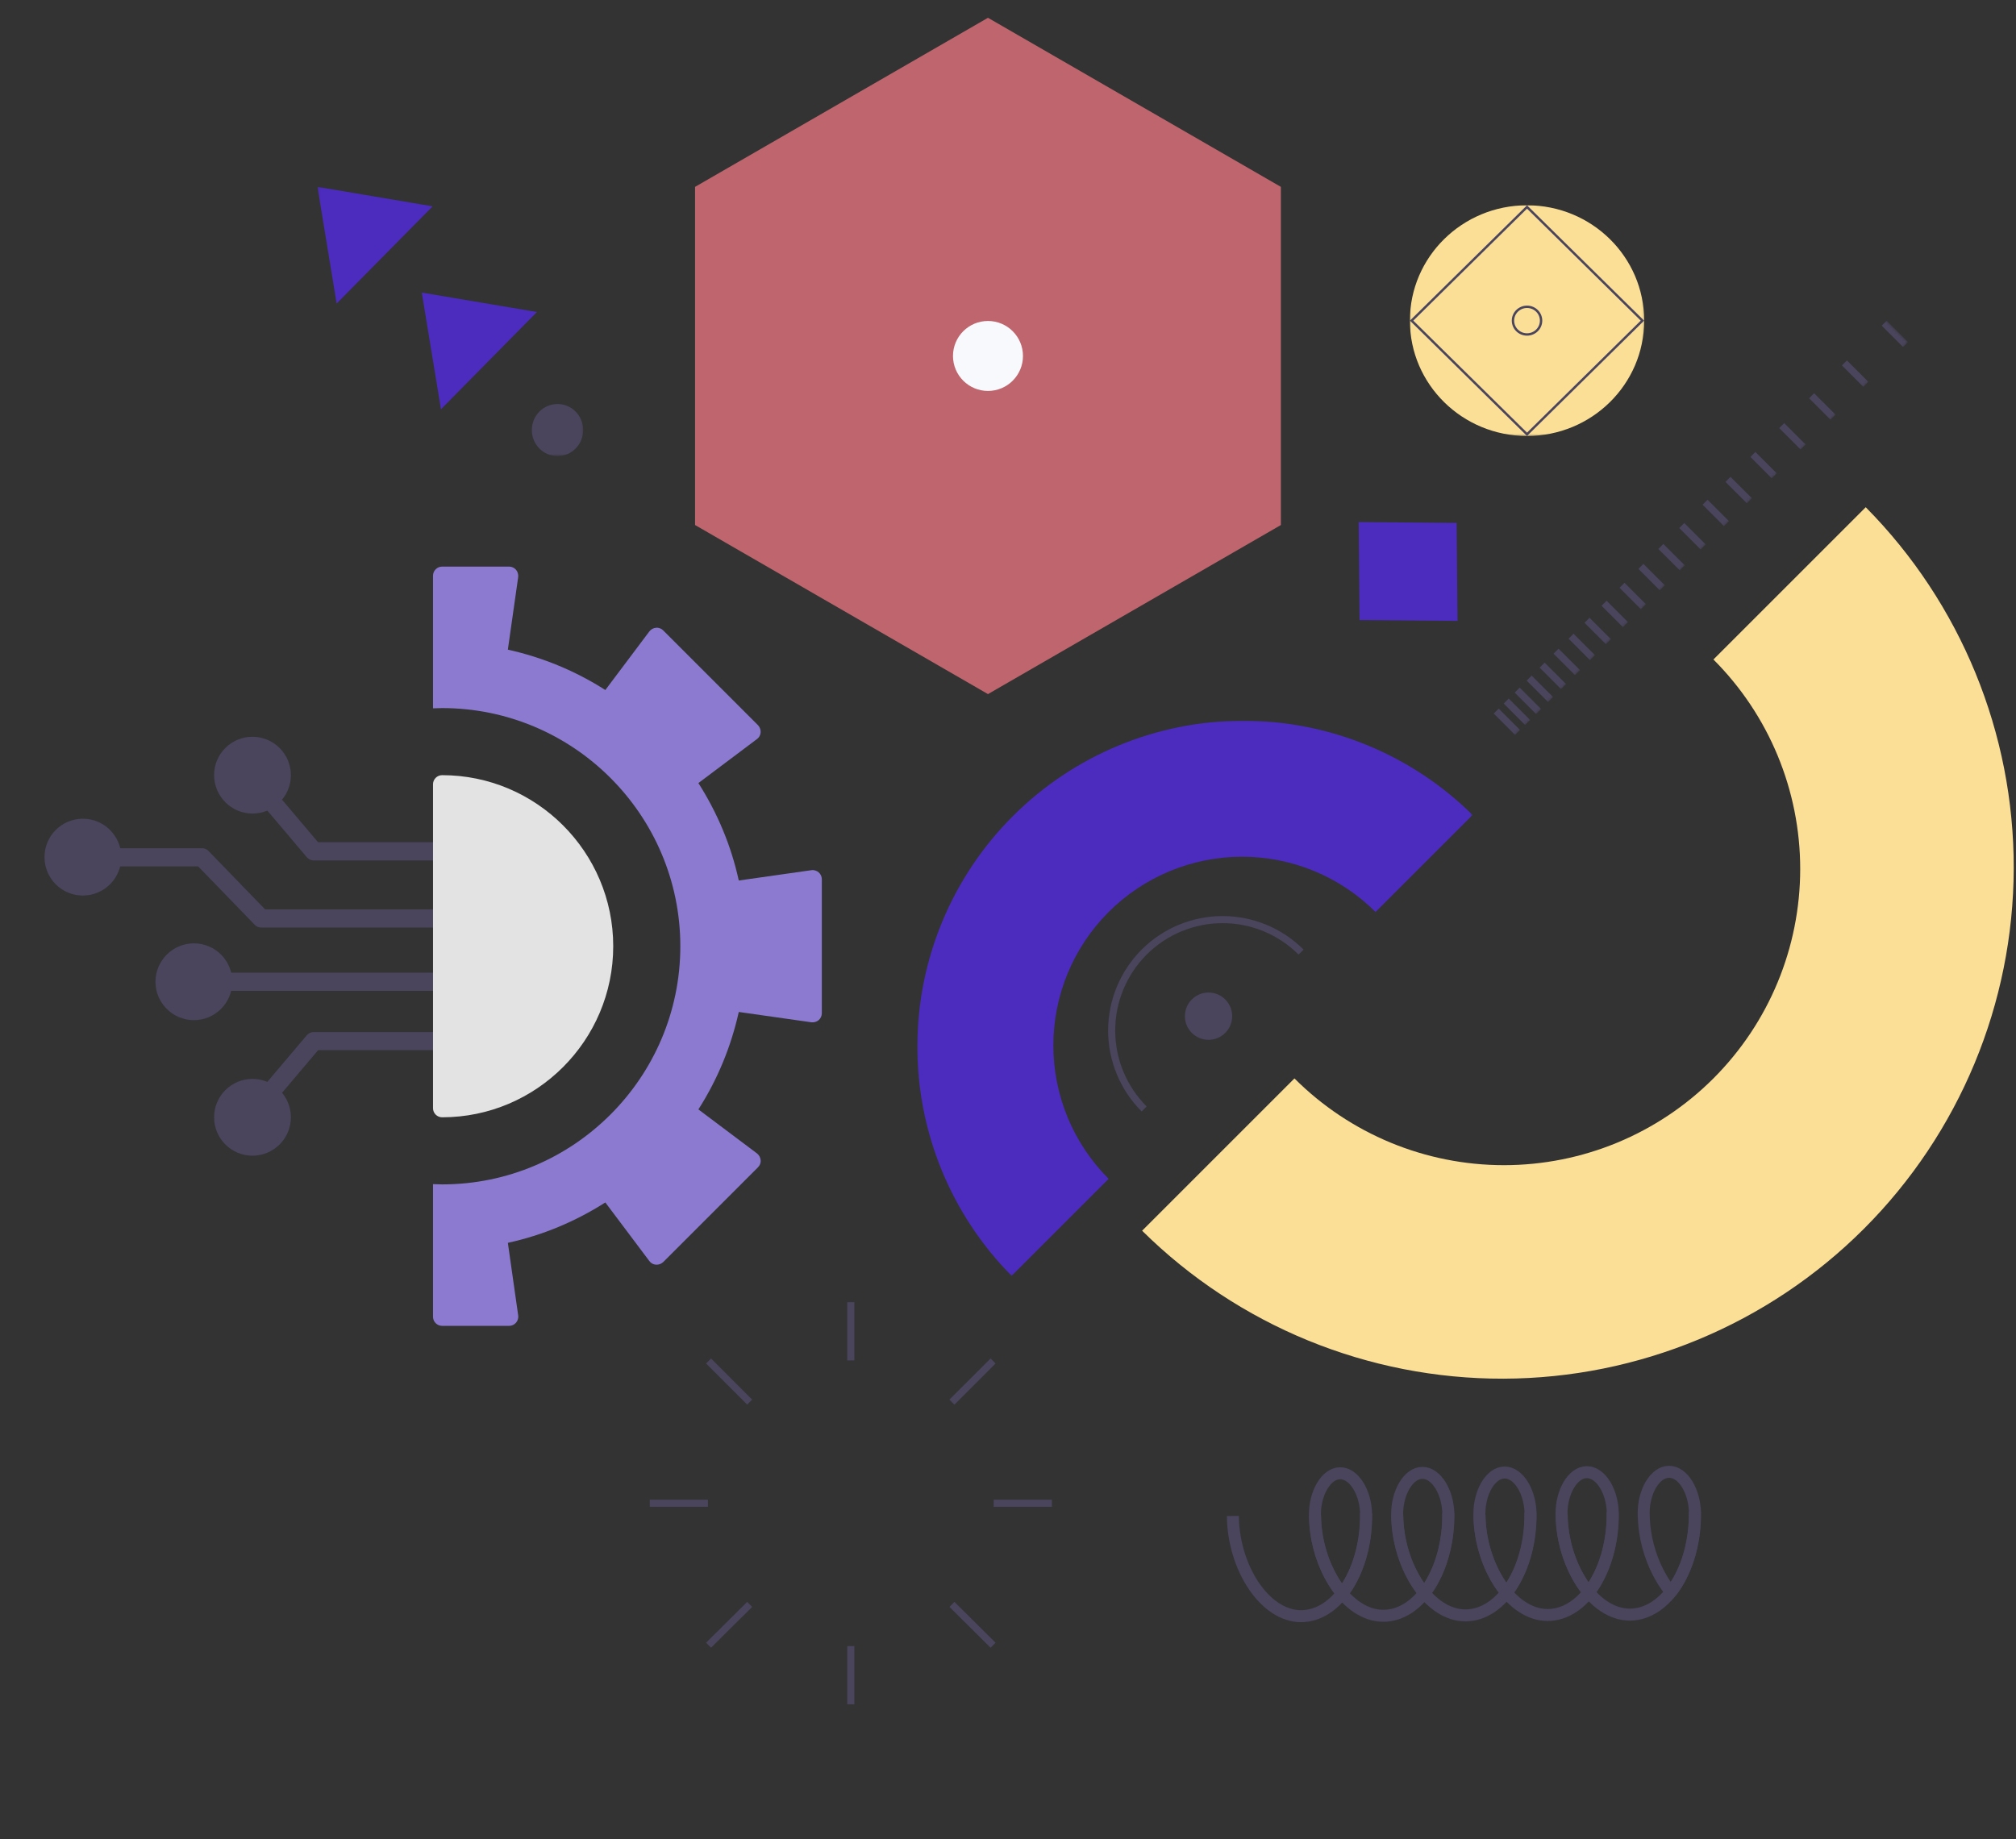 <svg width="788" height="719" viewBox="0 0 788 719" fill="none" xmlns="http://www.w3.org/2000/svg">
<rect x="0" y="0" width="788" height="719" fill="#333333" stroke="none"/>
<path d="M386.17 6.955L500.661 73.057V205.26L386.17 271.362L271.679 205.26V73.057L386.17 6.955Z" fill="#BF656E"/>
<circle cx="386.176" cy="139.164" r="13.676" fill="#F8F9FC"/>
<mask id="mask0_5318_2775" style="mask-type:luminance" maskUnits="userSpaceOnUse" x="550" y="80" width="93" height="91">
<path d="M642.908 80.018H550.844V170.694H642.908V80.018Z" fill="white"/>
</mask>
<g mask="url(#mask0_5318_2775)">
<path d="M596.871 170.448C622.159 170.448 642.659 150.258 642.659 125.352C642.659 100.446 622.159 80.256 596.871 80.256C571.584 80.256 551.084 100.446 551.084 125.352C551.084 150.258 571.584 170.448 596.871 170.448Z" fill="#FBDF96"/>
<path d="M596.872 169.793L551.76 125.354L596.872 80.922L641.984 125.354L596.872 169.793Z" stroke="#4A445C" stroke-width="0.925" stroke-miterlimit="10"/>
<path d="M596.873 130.764C599.908 130.764 602.368 128.342 602.368 125.354C602.368 122.366 599.908 119.943 596.873 119.943C593.837 119.943 591.377 122.366 591.377 125.354C591.377 128.342 593.837 130.764 596.873 130.764Z" stroke="#4A445C" stroke-width="0.925" stroke-miterlimit="10"/>
</g>
<mask id="mask1_5318_2775" style="mask-type:luminance" maskUnits="userSpaceOnUse" x="358" y="281" width="218" height="218">
<path d="M358.148 281.358V498.797H575.588V281.358H358.148Z" fill="white"/>
</mask>
<g mask="url(#mask1_5318_2775)">
<path d="M575.584 318.627L537.662 356.55C523.826 342.715 505.063 334.943 485.499 334.943C465.934 334.943 447.17 342.715 433.336 356.55C419.501 370.384 411.729 389.147 411.729 408.713C411.729 428.277 419.501 447.04 433.336 460.875L395.413 498.798C371.724 474.861 358.476 442.52 358.563 408.843C358.652 375.168 372.069 342.895 395.882 319.084C419.697 295.272 451.969 281.856 485.646 281.77C519.322 281.685 551.663 294.937 575.596 318.627H575.584Z" fill="#4C2BBF"/>
<path d="M447.223 433.559C439.09 425.425 434.521 414.395 434.521 402.893C434.521 391.393 439.09 380.361 447.223 372.229C455.357 364.096 466.387 359.527 477.889 359.527C489.39 359.527 500.421 364.096 508.553 372.229" stroke="#4A445C" stroke-width="2.77" stroke-miterlimit="10"/>
<path d="M481.627 397.283C481.627 392.177 477.488 388.037 472.383 388.037C467.276 388.037 463.137 392.177 463.137 397.283C463.137 402.388 467.276 406.528 472.383 406.528C477.488 406.528 481.627 402.388 481.627 397.283Z" fill="#4A445C"/>
</g>
<path d="M446.431 481.144L505.962 421.611C527.68 443.329 557.134 455.53 587.847 455.53C618.56 455.53 648.015 443.329 669.733 421.611C691.45 399.894 703.65 370.437 703.65 339.723C703.65 309.01 691.45 279.553 669.733 257.835L729.264 198.303C766.45 235.878 787.248 286.651 787.111 339.518C786.972 392.384 765.91 443.046 728.527 480.428C691.144 517.809 640.482 538.869 587.617 539.004C534.751 539.136 483.983 518.334 446.41 481.144H446.431Z" fill="#FBDF96"/>
<mask id="mask2_5318_2775" style="mask-type:luminance" maskUnits="userSpaceOnUse" x="124" y="73" width="104" height="106">
<path d="M124.084 73.059V178.316H227.956V73.059H124.084Z" fill="white"/>
</mask>
<g mask="url(#mask2_5318_2775)">
<path fill-rule="evenodd" clip-rule="evenodd" d="M169.101 80.667L131.586 118.672L124.084 73.057L169.101 80.667Z" fill="#4C2BBF"/>
<path fill-rule="evenodd" clip-rule="evenodd" d="M209.878 121.98L172.363 160L164.859 114.385L209.878 121.98Z" fill="#4C2BBF"/>
<path d="M227.954 168.133C227.954 162.509 223.459 157.949 217.915 157.949C212.369 157.949 207.875 162.509 207.875 168.133C207.875 173.756 212.369 178.315 217.915 178.315C223.459 178.315 227.954 173.756 227.954 168.133Z" fill="#4A445C"/>
</g>
<path d="M332.561 509.098V531.86" stroke="#4A445C" stroke-width="2.77" stroke-miterlimit="10"/>
<path d="M332.561 643.557V666.318" stroke="#4A445C" stroke-width="2.77" stroke-miterlimit="10"/>
<path d="M411.156 587.711H388.398" stroke="#4A445C" stroke-width="2.77" stroke-miterlimit="10"/>
<path d="M276.725 587.711H253.967" stroke="#4A445C" stroke-width="2.77" stroke-miterlimit="10"/>
<path d="M388.163 532.092L372.092 548.167" stroke="#4A445C" stroke-width="2.77" stroke-miterlimit="10"/>
<path d="M293.032 627.25L276.961 643.208" stroke="#4A445C" stroke-width="2.77" stroke-miterlimit="10"/>
<path d="M388.163 643.208L372.092 627.25" stroke="#4A445C" stroke-width="2.77" stroke-miterlimit="10"/>
<path d="M293.032 548.167L276.961 532.092" stroke="#4A445C" stroke-width="2.77" stroke-miterlimit="10"/>
<mask id="mask3_5318_2775" style="mask-type:luminance" maskUnits="userSpaceOnUse" x="488" y="55" width="258" height="259">
<path d="M488.162 235.151L566.299 313.287L745.792 133.794L667.655 55.658L488.162 235.151Z" fill="white"/>
</mask>
<g mask="url(#mask3_5318_2775)">
<path d="M569.365 204.442L569.615 232.496L569.707 242.737L531.401 242.405L531.068 204.1L569.365 204.442Z" fill="#4C2BBF"/>
<path d="M666.469 196.35L674.853 204.734" stroke="#4A445C" stroke-width="2.77" stroke-miterlimit="10"/>
<path d="M675.416 187.402L683.799 195.787" stroke="#4A445C" stroke-width="2.77" stroke-miterlimit="10"/>
<path d="M685.152 177.666L693.535 186.051" stroke="#4A445C" stroke-width="2.77" stroke-miterlimit="10"/>
<path d="M696.426 166.393L704.81 174.776" stroke="#4A445C" stroke-width="2.77" stroke-miterlimit="10"/>
<path d="M708.104 154.719L716.487 163.103" stroke="#4A445C" stroke-width="2.77" stroke-miterlimit="10"/>
<path d="M720.934 141.885L729.317 150.269" stroke="#4A445C" stroke-width="2.77" stroke-miterlimit="10"/>
<path d="M736.48 126.338L744.864 134.722" stroke="#4A445C" stroke-width="2.77" stroke-miterlimit="10"/>
<path d="M626.98 235.842L635.365 244.225" stroke="#4A445C" stroke-width="2.77" stroke-miterlimit="10"/>
<path d="M633.994 228.824L642.379 237.207" stroke="#4A445C" stroke-width="2.77" stroke-miterlimit="10"/>
<path d="M641.393 221.426L649.776 229.81" stroke="#4A445C" stroke-width="2.77" stroke-miterlimit="10"/>
<path d="M649.184 213.635L657.568 222.019" stroke="#4A445C" stroke-width="2.77" stroke-miterlimit="10"/>
<path d="M657.355 205.465L665.74 213.849" stroke="#4A445C" stroke-width="2.77" stroke-miterlimit="10"/>
<path d="M584.82 277.998L593.205 286.383" stroke="#4A445C" stroke-width="2.77" stroke-miterlimit="10"/>
<path d="M588.73 274.088L597.115 282.471" stroke="#4A445C" stroke-width="2.77" stroke-miterlimit="10"/>
<path d="M593.021 269.799L601.406 278.182" stroke="#4A445C" stroke-width="2.77" stroke-miterlimit="10"/>
<path d="M597.705 265.113L606.09 273.498" stroke="#4A445C" stroke-width="2.77" stroke-miterlimit="10"/>
<path d="M602.773 260.049L611.157 268.432" stroke="#4A445C" stroke-width="2.77" stroke-miterlimit="10"/>
<path d="M608.238 254.588L616.621 262.971" stroke="#4A445C" stroke-width="2.77" stroke-miterlimit="10"/>
<path d="M614.086 248.734L622.469 257.119" stroke="#4A445C" stroke-width="2.77" stroke-miterlimit="10"/>
<path d="M620.312 242.506L628.697 250.889" stroke="#4A445C" stroke-width="2.77" stroke-miterlimit="10"/>
</g>
<g clip-path="url(#clip0_5318_2775)">
<path fill-rule="evenodd" clip-rule="evenodd" d="M172.812 518.355H199.042C200.05 518.355 201.06 517.88 201.712 517.109C202.365 516.337 202.721 515.269 202.543 514.26L198.508 485.894C212.097 482.927 224.856 477.586 236.606 470.109L253.815 493.015C254.409 493.846 255.358 494.38 256.426 494.439C257.435 494.499 258.444 494.143 259.215 493.431L296.304 456.341C297.017 455.629 297.432 454.621 297.313 453.552C297.194 452.484 296.719 451.594 295.889 450.941L272.983 433.732C280.46 422.042 285.741 409.224 288.768 395.634L317.134 399.669C318.142 399.788 319.211 399.491 319.982 398.839C320.754 398.186 321.229 397.177 321.229 396.168V343.709C321.229 342.7 320.754 341.691 319.982 341.039C319.211 340.386 318.142 340.03 317.134 340.208L288.768 344.243C285.801 330.653 280.46 317.895 272.983 306.145L295.889 288.936C296.719 288.342 297.253 287.393 297.313 286.325C297.373 285.316 297.017 284.307 296.304 283.536L259.215 246.446C258.503 245.734 257.494 245.319 256.426 245.438C255.417 245.497 254.468 246.031 253.815 246.862L236.606 269.768C224.915 262.291 212.097 257.01 198.508 253.983L202.543 225.617C202.661 224.608 202.365 223.54 201.712 222.768C201.06 221.997 200.05 221.522 199.042 221.522L172.812 221.521C170.853 221.521 169.251 223.124 169.251 225.082V276.928C171.238 276.863 172.527 276.829 172.812 276.829C224.144 276.829 265.921 318.607 265.921 369.938C265.921 421.27 224.143 463.047 172.812 463.047C172.527 463.047 171.238 463.013 169.251 462.948V514.794C169.251 516.752 170.853 518.354 172.812 518.354V518.355Z" fill="#8C7AD0"/>
<path fill-rule="evenodd" clip-rule="evenodd" d="M122.667 336.406H172.871C174.829 336.406 176.432 334.803 176.432 332.845C176.432 330.887 174.829 329.285 172.871 329.285L124.329 329.285L108.068 310.058C106.822 308.574 104.567 308.396 103.024 309.642C101.54 310.889 101.362 313.143 102.608 314.687L119.937 335.16C120.59 335.931 121.599 336.406 122.667 336.406Z" fill="#4A445C"/>
<path fill-rule="evenodd" clip-rule="evenodd" d="M105.339 431.063C106.348 431.063 107.357 430.648 108.069 429.817L124.329 410.59H172.871C174.829 410.59 176.432 408.988 176.432 407.029C176.432 405.071 174.829 403.469 172.871 403.469L122.667 403.469C121.599 403.469 120.649 403.944 119.937 404.716L102.608 425.189C101.362 426.673 101.54 428.928 103.024 430.233C103.677 430.767 104.508 431.063 105.339 431.063Z" fill="#4A445C"/>
<path fill-rule="evenodd" clip-rule="evenodd" d="M98.691 451.832C106.94 451.832 113.705 445.126 113.705 436.818C113.705 428.509 107 421.804 98.691 421.804C90.383 421.804 83.677 428.509 83.677 436.818C83.677 445.126 90.442 451.832 98.691 451.832ZM98.691 318.073C106.94 318.073 113.705 311.367 113.705 303.059C113.705 294.81 107 288.045 98.691 288.045C90.383 288.045 83.677 294.75 83.677 303.059C83.677 311.308 90.442 318.073 98.691 318.073ZM32.405 350.118C40.654 350.118 47.419 343.412 47.419 335.104C47.419 326.855 40.714 320.089 32.405 320.089C24.097 320.089 17.391 326.795 17.391 335.104C17.391 343.412 24.096 350.118 32.405 350.118ZM75.785 398.839C84.034 398.839 90.799 392.133 90.799 383.825C90.799 375.516 84.093 368.811 75.785 368.811C67.536 368.811 60.77 375.516 60.77 383.825C60.77 392.133 67.536 398.839 75.785 398.839Z" fill="#4A445C"/>
<path fill-rule="evenodd" clip-rule="evenodd" d="M172.812 362.642C174.771 362.642 176.373 361.04 176.373 359.082C176.373 357.123 174.771 355.521 172.812 355.521H103.619L81.484 332.674C80.831 331.962 79.881 331.605 78.931 331.605L43.802 331.606C41.843 331.606 40.241 333.208 40.241 335.167C40.241 337.125 41.843 338.727 43.802 338.727L77.448 338.727L99.584 361.574C100.236 362.286 101.186 362.642 102.136 362.642H172.812Z" fill="#4A445C"/>
<path fill-rule="evenodd" clip-rule="evenodd" d="M87.24 387.387H172.812C174.771 387.387 176.373 385.785 176.373 383.826C176.373 381.868 174.771 380.266 172.812 380.266H87.24C85.282 380.266 83.68 381.868 83.68 383.826C83.68 385.785 85.282 387.387 87.24 387.387Z" fill="#4A445C"/>
<path fill-rule="evenodd" clip-rule="evenodd" d="M172.814 436.815C209.666 436.815 239.693 406.788 239.693 369.936C239.693 333.084 209.666 303.057 172.814 303.057C170.856 303.057 169.253 304.659 169.253 306.617V433.255C169.253 435.213 170.856 436.815 172.814 436.815Z" fill="#E3E3E3"/>
</g>
<path d="M610.434 592.078C610.609 612.303 622.907 631.31 637.109 631.246C651.312 631.181 662.703 613.188 662.475 591.041" stroke="#4A445C" stroke-width="4.688" stroke-miterlimit="10"/>
<path d="M642.476 591.704C642.661 610.862 653.121 622.387 653.121 622.387C653.121 622.387 662.693 611.703 662.519 591.612C662.427 583.081 657.895 575.382 652.358 575.407C646.82 575.432 642.367 583.321 642.476 591.704Z" stroke="#4A445C" stroke-width="4.688" stroke-miterlimit="10"/>
<path d="M578.303 592.225C578.477 612.452 590.774 631.459 604.976 631.394C619.18 631.329 630.572 613.335 630.343 591.19" stroke="#4A445C" stroke-width="4.688" stroke-miterlimit="10"/>
<path d="M610.361 591.868C610.527 611.012 620.988 622.537 620.988 622.537C620.988 622.537 630.559 611.853 630.385 591.763C630.331 583.231 625.761 575.532 620.224 575.557C614.684 575.583 610.289 583.431 610.361 591.868Z" stroke="#4A445C" stroke-width="4.688" stroke-miterlimit="10"/>
<path d="M546.163 592.379C546.357 612.591 558.633 631.612 572.837 631.547C587.041 631.481 598.451 613.502 598.204 591.342" stroke="#4A445C" stroke-width="4.688" stroke-miterlimit="10"/>
<path d="M578.245 591.999C578.392 611.156 588.872 622.668 588.872 622.668C588.872 622.668 598.424 611.997 598.25 591.907C598.196 583.375 593.627 575.676 588.089 575.701C582.551 575.726 578.21 583.534 578.245 591.999Z" stroke="#4A445C" stroke-width="4.688" stroke-miterlimit="10"/>
<path d="M514.028 592.52C514.22 612.733 526.498 631.754 540.719 631.703C554.942 631.651 566.316 613.643 566.086 591.498" stroke="#4A445C" stroke-width="4.688" stroke-miterlimit="10"/>
<path d="M546.105 592.144C546.252 611.302 556.749 622.828 556.749 622.828C556.749 622.828 566.285 612.143 566.11 592.053C566.055 583.522 561.487 575.822 555.966 575.835C550.447 575.846 546.013 583.722 546.105 592.144Z" stroke="#4A445C" stroke-width="4.688" stroke-miterlimit="10"/>
<path d="M481.893 592.668C482.087 612.88 494.364 631.901 508.586 631.849C522.809 631.797 534.181 613.791 533.953 591.645" stroke="#4A445C" stroke-width="4.688" stroke-miterlimit="10"/>
<path d="M513.969 592.29C514.133 611.436 524.613 622.974 524.613 622.974C524.613 622.974 534.166 612.304 533.975 592.199C533.919 583.668 529.349 575.969 523.83 575.981C518.311 575.992 513.877 583.868 513.969 592.29Z" stroke="#4A445C" stroke-width="4.688" stroke-miterlimit="10"/>
<defs>
<clipPath id="clip0_5318_2775">
<rect width="303.835" height="303.835" fill="white" transform="matrix(-1 0 0 1 321.23 218.02)"/>
</clipPath>
</defs>
</svg>
